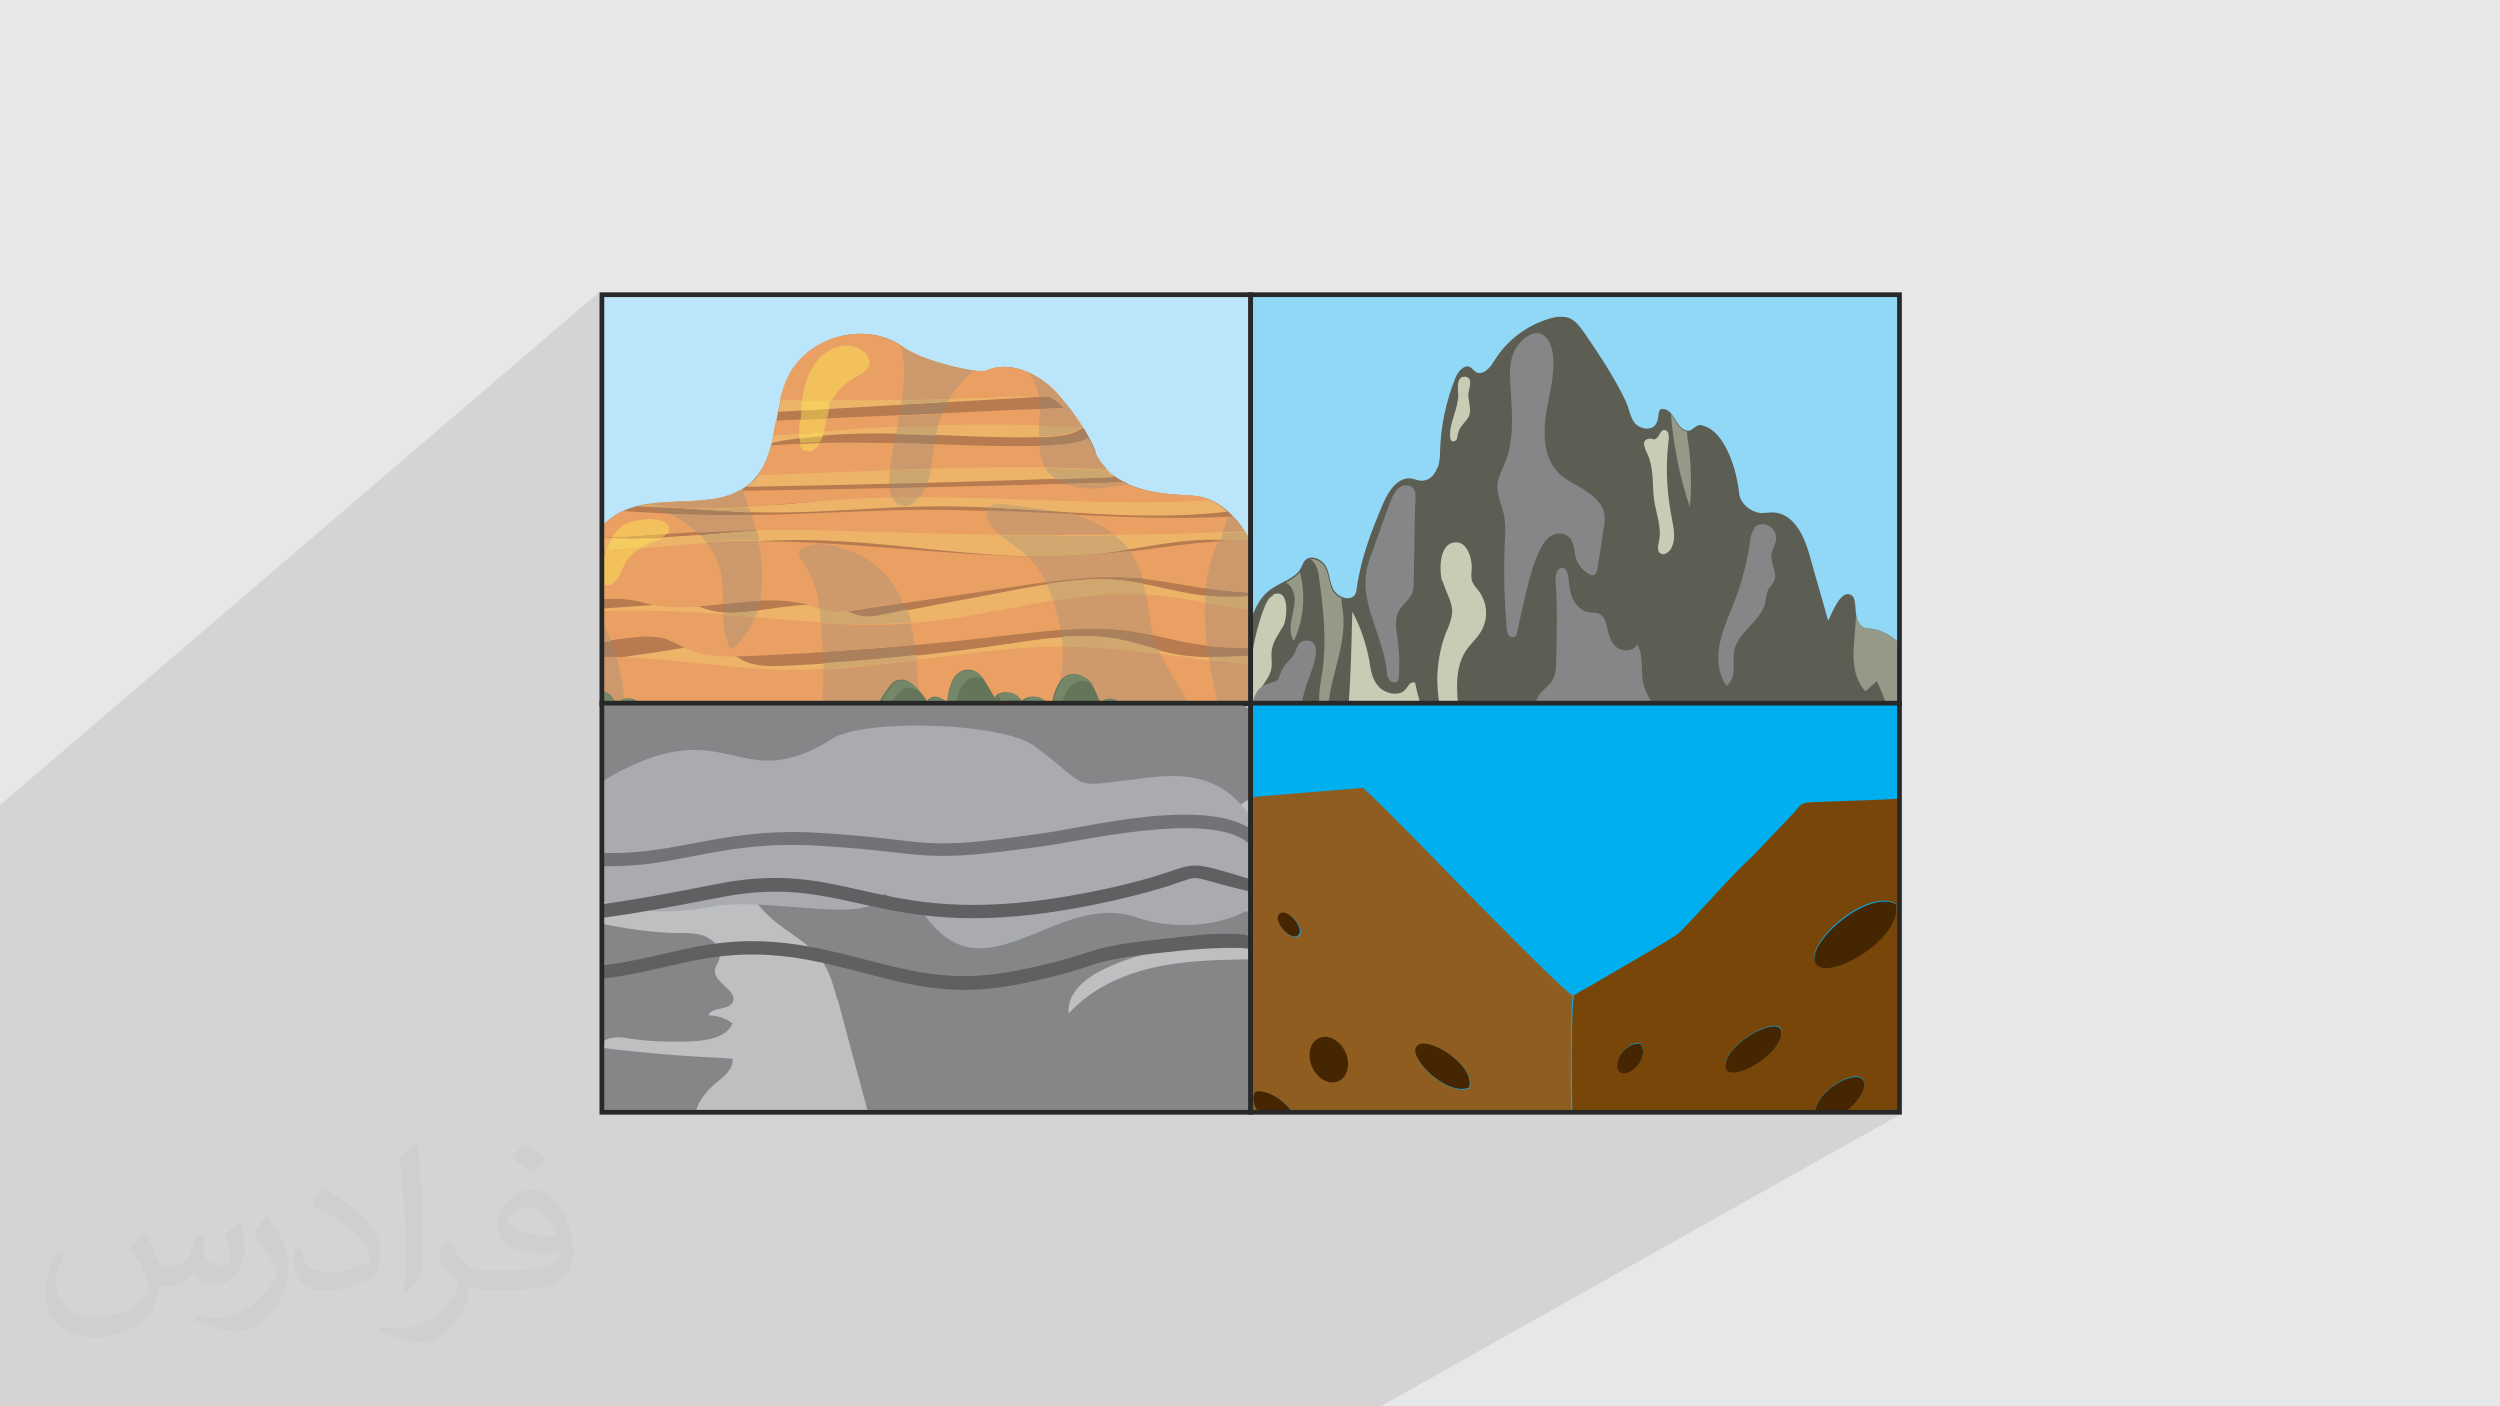 <?xml version="1.0" encoding="UTF-8"?>
<!DOCTYPE svg PUBLIC "-//W3C//DTD SVG 1.1//EN" "http://www.w3.org/Graphics/SVG/1.1/DTD/svg11.dtd">
<!-- Creator: CorelDRAW 2017 -->
<svg xmlns="http://www.w3.org/2000/svg" xml:space="preserve" width="3.703in" height="2.083in" version="1.1" style="shape-rendering:geometricPrecision; text-rendering:geometricPrecision; image-rendering:optimizeQuality; fill-rule:evenodd; clip-rule:evenodd"
viewBox="0 0 3703 2083"
 xmlns:xlink="http://www.w3.org/1999/xlink"
 enable-background="new 0 0 64 64">
 <defs>
  <style type="text/css">
   <![CDATA[
    .fil19 {fill:none}
    .fil32 {fill:none;fill-rule:nonzero}
    .fil22 {fill:#91D8F7}
    .fil21 {fill:#00AFEF}
    .fil33 {fill:#452600}
    .fil30 {fill:#606062}
    .fil31 {fill:#727376}
    .fil34 {fill:#784608}
    .fil35 {fill:#8F5D1F}
    .fil29 {fill:#A9ABAE}
    .fil3 {fill:#BAE5FA}
    .fil0 {fill:#E6E7E8}
    .fil20 {fill:#282829;fill-rule:nonzero}
    .fil23 {fill:#5C5E54;fill-rule:nonzero}
    .fil17 {fill:#647559;fill-rule:nonzero}
    .fil18 {fill:#748768;fill-rule:nonzero}
    .fil28 {fill:#7B8E6C;fill-rule:nonzero}
    .fil26 {fill:#848688;fill-rule:nonzero}
    .fil24 {fill:#959987;fill-rule:nonzero}
    .fil8 {fill:#A9805E;fill-rule:nonzero}
    .fil11 {fill:#AA805D;fill-rule:nonzero}
    .fil4 {fill:#B77B4F;fill-rule:nonzero}
    .fil27 {fill:#BDBFC1;fill-rule:nonzero}
    .fil25 {fill:#C7CCB4;fill-rule:nonzero}
    .fil9 {fill:#CB996B;fill-rule:nonzero}
    .fil7 {fill:#CDA66F;fill-rule:nonzero}
    .fil13 {fill:#CE996B;fill-rule:nonzero}
    .fil12 {fill:#D0A76F;fill-rule:nonzero}
    .fil14 {fill:#D7AC50;fill-rule:nonzero}
    .fil10 {fill:#D9D8D4;fill-rule:nonzero}
    .fil6 {fill:#EAA063;fill-rule:nonzero}
    .fil5 {fill:#EDB469;fill-rule:nonzero}
    .fil16 {fill:#F3C15C;fill-rule:nonzero}
    .fil15 {fill:#F5CC5F;fill-rule:nonzero}
    .fil2 {fill:#373435;fill-opacity:0.031}
    .fil1 {fill:#373435;fill-opacity:0.102}
   ]]>
  </style>
   <clipPath id="id0">
    <path d="M891 436l961 0 0 606 -961 0 0 -606z"/>
   </clipPath>
   <clipPath id="id1">
    <path d="M1852 436l961 0 0 606 -961 0 0 -606z"/>
   </clipPath>
   <clipPath id="id2" style="clip-rule:nonzero">
    <path d="M891 1041l961 0 0 606 -961 0 0 -606z"/>
   </clipPath>
   <clipPath id="id3">
    <path d="M1852 1041l961 0 0 606 -961 0 0 -606z"/>
   </clipPath>
 </defs>
 <g id="Layer_x0020_1">
  <polygon class="fil0" points="-3,0 3706,0 3706,2083 -3,2083 "/>
  <polygon class="fil1" points="2037,2083 2028,2083 1160,2083 1154,2083 1152,2083 1152,2083 1150,2083 1145,2083 1144,2083 1143,2083 1137,2083 863,2083 355,2083 354,2083 349,2083 348,2083 347,2083 347,2083 341,2083 340,2083 269,2083 267,2083 266,2083 97,2083 94,2083 91,2083 -3,2083 -3,1774 -3,1741 -3,1737 -3,1736 -3,1736 -3,1731 -3,1206 -3,1200 -3,1195 887,433 887,439 891,436 1844,436 1848,433 1848,436 1852,436 2813,436 2813,1041 2813,1042 2813,1045 2816,1045 2813,1048 2813,1647 2807,1650 2816,1650 2045,2083 "/>
  <path class="fil2" d="M214 1826c7,11 12,21 16,32 3,7 5,19 21,19 5,0 11,-2 17,-5 7,-4 11,-9 14,-16l6 -21 15 -7 1 1c-2,8 -3,15 -3,21 0,18 15,24 27,24 7,0 13,-4 13,-10 0,-8 -4,-23 -8,-35 7,-7 14,-14 23,-20l1 1c4,15 6,30 6,40 0,10 -4,21 -8,28 -8,14 -20,25 -36,25 -12,0 -25,-6 -34,-17l0 0c-9,11 -22,20 -43,20l-7 0c-1,14 -4,24 -9,33 -13,25 -50,42 -85,42 -49,0 -74,-28 -74,-66 0,-23 8,-45 19,-60l9 4c-8,14 -12,27 -12,40 0,35 29,52 62,52 31,0 69,-19 75,-42 -3,-25 -12,-36 -26,-59 4,-8 10,-15 17,-23l1 0 0 0 0 0 0 0 1 -1 0 0 0 0 0 0 1 0 0 0zm564 -133c10,6 21,14 30,23 -6,8 -12,15 -21,21 -10,-8 -20,-15 -30,-22 7,-8 14,-15 20,-22l0 0 0 0 0 0 1 0 0 0zm5 96c-17,0 -30,11 -30,19 0,17 34,23 73,23 -5,-21 -23,-42 -43,-42l0 0zm-38 93c22,0 41,-1 55,-4 16,-4 30,-12 30,-18 0,-2 0,-3 0,-5 -9,1 -19,1 -28,1 -30,0 -52,-7 -61,-23 -2,-5 -4,-10 -4,-15 0,-16 7,-32 19,-42 10,-9 21,-14 33,-14 21,0 37,17 49,43 6,14 11,30 11,51 0,14 -4,25 -12,34 -16,15 -45,21 -90,21l-21 0 0 0 -5 0c-11,0 -19,-2 -26,-7l-1 0c0,3 0,5 0,7 0,10 -3,23 -10,34 -20,30 -42,43 -60,43 -19,0 -42,-8 -63,-17l4 -8c7,3 16,5 29,5 34,0 79,-33 84,-65 -1,-3 -4,-6 -7,-10 -10,-12 -16,-22 -22,-32 5,-10 9,-18 14,-25l2 0c15,30 28,46 57,46l5 0 0 0 21 0 0 0 0 0 0 0 -1 0 0 0 0 0 0 0 -2 0 0 0zm-147 31c2,-13 3,-29 3,-43l0 -21c0,-39 -5,-96 -9,-133 7,-8 17,-17 25,-23l2 1c5,47 7,101 7,151 0,13 0,26 -2,35 -1,12 -8,21 -23,35l-3 -2 0 0 0 0 0 0 0 0 0 0 0 0 0 0zm-151 -62c1,18 10,33 41,33 20,0 36,-5 55,-14 3,-2 5,-4 5,-5 0,-11 -9,-27 -24,-41 -15,-13 -33,-25 -52,-32 -6,-3 -8,-6 -8,-8 0,-5 7,-16 13,-24l2 0c21,11 43,27 60,44 15,16 25,33 25,51 0,13 -4,26 -11,37 -23,11 -47,20 -70,20 -29,0 -48,-13 -48,-45 0,-4 0,-9 1,-16l10 0 0 0 0 0 0 0 0 0 0 0 0 0 0 0 1 0 0 0zm-52 -52l18 29c7,11 13,22 13,41l0 24c0,19 -12,39 -32,59 -15,14 -29,20 -42,20 -19,0 -40,-6 -65,-16l3 -8c8,2 17,4 28,4 36,0 72,-26 89,-58 2,-4 3,-7 3,-9 0,-4 -2,-8 -4,-11 -9,-17 -19,-33 -30,-47 6,-9 12,-18 18,-27l2 0 0 0 0 0 0 0 0 0 -1 -1 0 0z"/>
  <polygon class="fil3" points="891,436 1852,436 1852,1042 891,1042 "/>
  <g>
  </g>
  <g style="clip-path:url(#id0)">
   <g>
    <path id="_1" class="fil4" d="M1865 825c-19,-41 -47,-83 -91,-90 -22,-4 -123,4 -152,-66 -14,-34 -36,-66 -62,-92 -26,-26 -66,-43 -99,-28 -10,5 -93,-13 -123,-35 -54,-39 -139,-17 -169,42 -25,50 -15,118 -55,157 -52,51 -147,10 -207,53 -22,16 -36,42 -58,58 -34,27 -79,26 -123,25 -38,-1 -76,-1 -109,14 -35,17 -60,51 -73,89 -13,37 -29,78 -27,118l1391 0c-3,-83 -8,-169 -43,-245z"/>
    <path class="fil5" d="M1162 574c-4,12 -7,24 -9,36 139,-8 278,-16 417,-24 -3,-3 -6,-6 -9,-9 -3,-3 -6,-5 -8,-8 -29,-2 -58,1 -87,2 -101,6 -202,4 -303,3l-1 0z"/>
    <path class="fil5" d="M1556 647c17,-1 36,-4 48,-14 -3,-5 -6,-10 -10,-15 -112,-7 -224,-5 -335,8 -36,4 -75,9 -111,5 -2,8 -3,17 -5,25 86,-18 175,-15 263,-11 50,2 100,4 150,2l0 0z"/>
    <path class="fil5" d="M1902 974c-13,-1 -26,-2 -39,-2 -11,0 -23,0 -34,1 -28,1 -55,1 -82,-3 -32,-5 -62,-17 -93,-23 -54,-10 -109,-1 -163,7 -108,16 -216,27 -325,32 -23,1 -48,2 -68,-9 -9,-5 -16,-11 -25,-16 -18,-8 -38,-5 -57,-2 -162,27 -325,42 -489,47 -3,12 -6,24 -8,35 8,-4 16,-7 23,-9 45,-11 91,-13 137,-15 50,-1 101,-1 151,-8 42,-6 83,-17 125,-21 87,-7 174,18 262,20 61,1 121,-9 181,-19 62,-10 124,-21 186,-19 51,2 101,11 151,19 57,8 114,14 171,16 -1,-11 -2,-21 -3,-32l-1 1z"/>
    <path class="fil5" d="M1633 687c-14,-2 -27,-3 -41,-3 -92,-5 -183,0 -275,5 -63,3 -127,7 -190,10 -4,6 -8,11 -13,15 -3,2 -5,5 -8,7 182,-3 363,-8 545,-15 -7,-5 -13,-11 -18,-18l0 -1z"/>
    <path class="fil5" d="M1287 734c-81,7 -167,25 -244,7 -32,3 -67,1 -98,9 64,1 129,9 193,9 84,1 168,-9 251,-9 55,0 110,3 165,7 89,6 177,11 264,1 -13,-12 -28,-20 -45,-23 -2,0 -5,-1 -9,-1 -81,8 -163,4 -244,1 -78,-4 -156,-7 -234,0l1 -1z"/>
    <path class="fil5" d="M1400 788c-80,-3 -159,-8 -239,-5 -94,4 -190,20 -283,12 -7,8 -14,16 -22,24 35,0 71,1 106,-1 58,-3 116,-14 174,-17 76,-4 151,3 227,11 89,9 177,18 265,8 62,-7 123,-24 185,-20 13,1 27,3 41,4 -4,-7 -9,-15 -13,-22 -147,9 -294,11 -441,6l0 0z"/>
    <path class="fil5" d="M932 918c52,-5 105,-6 157,-3 101,6 203,29 304,17 93,-11 183,-52 277,-45 41,3 81,16 121,22 34,5 68,5 102,3 -2,-10 -4,-20 -7,-29 -13,0 -26,0 -39,0 -18,0 -35,1 -53,0 -47,-3 -92,-20 -139,-24 -50,-4 -99,5 -148,14 -67,13 -133,25 -200,38 -10,2 -21,4 -31,2 -9,-2 -17,-6 -26,-9 -48,-18 -101,-1 -151,3 -14,1 -28,1 -42,-2 -11,-2 -21,-7 -31,-9 -14,-3 -29,-2 -43,-1 -144,10 -287,20 -430,38 -3,6 -5,12 -8,19 10,1 19,2 29,2 120,10 239,-24 359,-36l-1 0z"/>
    <path class="fil6" d="M1096 786c94,-3 187,2 281,4 155,4 311,4 466,-3 -5,-8 -11,-16 -18,-22 -88,5 -177,0 -266,-4 -65,-3 -130,-6 -194,-6 -99,1 -197,9 -296,8 -49,0 -97,-3 -146,-6 -6,3 -11,6 -16,9 -12,8 -21,20 -31,31 73,-2 147,-10 220,-12l0 1z"/>
    <path class="fil6" d="M1097 726c-38,22 -90,14 -137,21 90,15 189,-1 284,-7 91,-6 183,-3 275,0 91,3 182,7 273,1 -6,-3 -12,-5 -19,-6 -15,-3 -69,0 -110,-21 -189,6 -377,10 -566,13l0 -1z"/>
    <path class="fil6" d="M992 949c11,4 19,10 30,14 24,10 53,10 80,9 128,-5 256,-15 382,-30 64,-7 129,-16 192,-7 37,5 72,17 110,21 38,5 76,3 114,2 -2,-18 -5,-37 -9,-55 -18,0 -36,-2 -53,-3 -48,-5 -94,-17 -143,-20 -110,-7 -216,31 -326,41 -119,11 -238,-9 -358,-15 -62,-3 -124,-2 -185,3 -93,7 -185,23 -278,31 -2,4 -3,8 -5,12 -3,10 -7,20 -11,30 131,-7 262,-19 391,-36 23,-3 47,-6 68,2l1 1z"/>
    <path class="fil6" d="M1561 660c-58,2 -117,0 -176,-2 -82,-2 -163,-5 -243,2 -4,16 -10,31 -20,44 52,-2 105,-4 157,-6 108,-4 216,-9 324,-4 12,0 24,1 36,2 -7,-7 -13,-16 -17,-26 -3,-7 -6,-13 -9,-20 -14,7 -34,10 -51,10l-1 0z"/>
    <path class="fil6" d="M885 888c17,-1 34,-2 51,1 12,2 24,6 37,8 16,3 33,3 49,2 60,-3 122,-19 178,-2 10,3 20,7 31,9 12,2 25,0 37,-2 78,-12 157,-23 235,-35 58,-9 116,-17 174,-13 55,4 109,19 164,22 14,1 28,1 43,1 -5,-18 -11,-35 -19,-52 -4,-9 -8,-17 -13,-26 -69,-2 -137,12 -205,19 -104,10 -208,1 -312,-7 -89,-7 -178,-14 -267,-10 -68,3 -136,13 -205,16 -1,0 -3,0 -4,0 -3,3 -6,5 -9,8 -34,27 -79,26 -123,25 -38,-1 -76,-1 -109,14 -20,10 -37,25 -50,44 106,-8 212,-14 319,-19l-2 -3z"/>
    <path class="fil6" d="M1453 590c34,-2 69,-4 103,-2 3,2 7,5 10,7 4,3 7,6 10,9 -142,6 -285,13 -427,19 -1,8 -3,15 -4,22 22,-1 45,-3 66,-5 130,-12 261,-14 391,-8 -12,-20 -27,-39 -43,-55 -26,-26 -66,-43 -99,-28 -10,5 -93,-13 -123,-35 -54,-39 -139,-17 -169,42 -6,11 -9,23 -13,36 99,1 199,2 298,-3l0 1z"/>
    <path class="fil6" d="M1771 975c-59,-7 -118,-16 -177,-17 -73,-2 -146,8 -219,17 -71,9 -141,18 -213,17 -103,-2 -206,-25 -309,-18 -49,3 -98,14 -147,19 -59,6 -118,6 -178,8 0,0 -1,0 -1,0 -7,23 -12,46 -11,69l1391 0c-1,-28 -2,-56 -5,-83 -44,-3 -88,-6 -132,-11l1 -1z"/>
    <path class="fil7" d="M1339 749c-8,0 -13,-5 -17,-12 12,0 23,0 35,0 1,0 3,0 4,0 -2,2 -4,5 -7,7 -4,3 -8,6 -13,6 0,0 -1,0 -1,0l-1 -1z"/>
    <path class="fil8" d="M1318 722c0,-2 -1,-4 -1,-6 19,0 37,-1 56,-1 -1,2 -2,5 -3,7 -18,0 -35,1 -53,1l1 -1z"/>
    <path class="fil7" d="M1317 716c0,-2 0,-4 0,-5 0,-5 1,-10 1,-14 20,-1 40,-2 61,-2 -1,7 -3,14 -5,20 -19,1 -37,1 -56,1l-1 0z"/>
    <path class="fil9" d="M1322 737c-2,-4 -4,-9 -4,-14 18,0 35,-1 53,-1 -3,5 -6,10 -10,15 -1,0 -3,0 -4,0 -12,0 -23,0 -35,0z"/>
    <path class="fil8" d="M1384 658c-20,-1 -40,-1 -60,-2 1,-5 2,-9 3,-14 20,0 40,1 60,2 0,1 0,2 -1,2 -1,4 -1,7 -2,11l0 1z"/>
    <path class="fil7" d="M1387 645c-20,-1 -40,-1 -60,-2 1,-3 1,-7 2,-10 20,-1 41,-2 61,-2 -1,5 -3,9 -4,14l1 0z"/>
    <path class="fil9" d="M1318 696c1,-13 4,-27 6,-40 20,0 40,1 60,2 -2,12 -3,24 -5,36 -20,1 -40,1 -61,2z"/>
    <path class="fil8" d="M1333 615c1,-5 2,-10 3,-15 23,-1 46,-3 70,-4 -3,5 -6,11 -8,16 -21,1 -43,2 -64,3l-1 0z"/>
    <path class="fil7" d="M1335 600c0,-2 1,-4 1,-7 24,0 47,-1 71,-2 -1,1 -2,3 -2,4 -23,1 -46,3 -70,4l0 1z"/>
    <path class="fil8" d="M1443 550c-15,-2 -36,-7 -57,-13 21,6 42,11 57,13l0 0zm-57 -13c0,0 0,0 0,0 0,0 0,0 0,0zm0 0c0,0 0,0 0,0 0,0 0,0 0,0zm0 0c0,0 0,0 0,0 0,0 0,0 0,0zm0 0c0,0 0,0 0,0 0,0 0,0 0,0z"/>
    <path class="fil9" d="M1329 633c1,-6 2,-12 3,-17 21,-1 43,-2 64,-3 -3,6 -5,12 -7,18 -20,1 -41,1 -61,2l1 0zm7 -39c3,-23 5,-46 1,-69 -1,-4 -2,-8 -3,-12 1,1 2,1 3,2 11,8 29,15 48,21 0,0 0,0 0,0 0,0 0,0 0,0 0,0 0,0 0,0 0,0 0,0 0,0 0,0 0,0 0,0 0,0 0,0 0,0 0,0 0,0 0,0 0,0 0,0 0,0 21,6 42,11 57,13 -14,12 -26,26 -36,42 -24,1 -47,1 -71,2l1 1z"/>
    <path class="fil8" d="M1670 717c-2,-1 -4,-2 -6,-3 -29,1 -58,2 -87,2 -5,-2 -10,-5 -14,-8 29,-1 58,-2 87,-3 6,5 13,8 20,11l0 0 0 1z"/>
    <path class="fil7" d="M1563 709c-5,-4 -10,-9 -14,-14 -1,-1 -1,-2 -1,-2 18,0 37,1 55,2 12,0 24,1 36,2 3,4 7,7 11,10 -29,1 -58,2 -87,3l0 -1z"/>
    <path class="fil9" d="M1614 723c-2,0 -5,0 -7,0 -10,-1 -20,-3 -30,-6 29,-1 58,-2 87,-2 2,1 4,2 6,3 -19,2 -37,6 -56,6l0 -1z"/>
    <path class="fil8" d="M1622 671l0 0zm0 0c0,0 0,0 0,0 0,0 0,0 0,0zm0 0c0,0 0,0 0,0 0,0 0,0 0,0zm0 0c0,0 0,0 0,0 0,0 0,0 0,0zm0 0c0,0 0,0 0,0 0,0 0,0 0,0zm0 0c0,0 0,0 0,0 0,0 0,0 0,0zm0 -1c0,0 0,0 0,0 0,0 0,0 0,0zm0 0c-3,-7 -6,-13 -9,-19 -14,7 -34,10 -51,10 -7,0 -15,0 -22,1 0,-4 0,-8 0,-13 6,0 12,0 18,-1 16,-1 35,-4 47,-14 7,11 13,23 18,35l-1 1zm-28 -51l0 0c-8,-11 -16,-21 -25,-31 0,0 0,0 0,0 9,10 17,20 25,31z"/>
    <path class="fil7" d="M1568 587c-2,-2 -3,-4 -5,-5 2,2 3,3 5,5 0,0 0,0 0,0z"/>
    <path class="fil7" d="M1539 647c0,-6 0,-11 1,-17 21,1 42,1 64,2l0 0c-3,-5 -6,-10 -10,-15l0 0c3,5 7,10 10,15 -12,10 -31,13 -47,14 -6,0 -12,0 -18,1z"/>
    <path class="fil9" d="M1639 696c-12,-1 -24,-2 -36,-2 -18,-1 -37,-1 -55,-2 -6,-10 -8,-21 -9,-32 7,0 15,0 22,-1 17,-1 37,-3 51,-10 3,6 6,13 9,19 0,0 0,0 0,0 0,0 0,0 0,0 0,0 0,0 0,0l0 0c0,0 0,0 0,0 0,0 0,0 0,0 0,0 0,0 0,0 0,0 0,0 0,0 0,0 0,0 0,0 0,0 0,0 0,0 0,0 0,0 0,0 0,0 0,0 0,0 0,0 0,0 0,0 0,0 0,0 0,0l0 0c4,10 10,18 17,25l1 3z"/>
    <path class="fil8" d="M1540 606c0,-6 -1,-12 -2,-17 3,0 7,0 10,-1 2,0 5,0 7,0 3,2 7,5 10,7 4,3 7,6 10,9 -12,1 -24,1 -36,2l1 0z"/>
    <path class="fil7" d="M1538 588c0,0 0,-1 0,-1 3,0 7,0 10,0 -3,0 -7,0 -10,1zm25 -7c0,0 0,0 0,0 0,0 0,0 0,0zm0 0c0,0 0,0 0,0 0,0 0,0 0,0zm0 0c0,0 0,0 0,0 0,0 0,0 0,0zm0 0c0,0 0,0 0,0 0,0 0,0 0,0zm0 0c0,0 0,0 0,0 0,0 0,0 0,0zm0 0c0,0 0,0 0,0 0,0 0,0 0,0zm0 0c0,0 0,0 0,0 0,0 0,0 0,0zm0 0c0,0 0,0 0,0 0,0 0,0 0,0zm0 0c0,0 0,0 0,0 0,0 0,0 0,0zm0 0c0,0 0,0 0,0 0,0 0,0 0,0zm-1 -1c0,0 0,0 0,0 0,0 0,0 0,0zm0 0c0,0 0,0 0,0 0,0 0,0 0,0zm0 0c0,0 0,0 0,0 0,0 0,0 0,0zm0 0c0,0 0,0 0,0 0,0 0,0 0,0zm0 0c0,0 0,0 0,0 0,0 0,0 0,0z"/>
    <path class="fil9" d="M1603 633c-21,-1 -42,-2 -64,-2 0,-6 1,-13 1,-19 0,-2 0,-4 0,-6 12,-1 24,-1 36,-2 -3,-3 -7,-6 -10,-9 -3,-3 -6,-5 -10,-7 -2,0 -5,0 -7,0 -3,0 -7,0 -10,0 -2,-12 -6,-23 -13,-33 -1,-1 -1,-2 -2,-3 13,6 25,14 35,24 0,0 0,0 0,0 0,0 0,0 0,0 0,0 0,0 0,0 0,0 0,0 0,0 0,0 0,0 0,0 0,0 0,0 0,0 0,0 0,0 0,0 0,0 0,0 0,0 0,0 0,0 0,0 0,0 0,0 0,0l0 0c0,0 0,0 0,0 0,0 0,0 0,0 0,0 0,0 0,0 0,0 0,0 0,0 0,0 0,0 0,0 0,0 0,0 0,0 0,0 0,0 0,0 0,0 0,0 0,0 0,0 0,0 0,0 0,0 0,0 0,0 0,0 0,0 0,0 0,0 0,0 0,0 0,0 0,0 0,0 0,0 0,0 0,0 0,0 0,0 0,0 0,0 0,0 0,0 0,0 0,0 0,0 0,0 0,0 0,0 0,0 0,0 0,0 0,0 0,0 0,0 2,2 3,3 5,5 9,10 17,20 25,31 3,5 7,10 10,15l4 6z"/>
    <path class="fil8" d="M789 982c0,-6 -1,-12 -2,-19 39,-4 79,-9 118,-13 3,8 6,16 8,24 -7,0 -14,0 -21,0 -13,0 -26,0 -39,1 -21,1 -43,4 -64,7l0 0zm-16 -71c-3,-5 -5,-11 -9,-16l0 0c37,-2 74,-4 110,-6 3,4 6,9 8,14 -37,3 -73,6 -110,9l1 -1z"/>
    <path class="fil7" d="M774 914c0,-1 -1,-2 -1,-3 37,-3 73,-6 110,-9 1,1 1,2 2,4 -20,1 -39,2 -59,3 -17,1 -34,3 -52,5z"/>
    <path class="fil9" d="M787 963c-2,-17 -6,-33 -13,-49 17,-2 34,-3 52,-5 20,-2 39,-3 59,-3 8,14 15,29 20,44 -39,5 -79,9 -118,13l0 0z"/>
    <path class="fil10" d="M754 850c0,0 0,0 0,0 0,0 0,0 0,0zm0 0c28,0 55,-3 79,-15 0,0 0,0 0,0 -24,12 -51,15 -79,15z"/>
    <path class="fil9" d="M764 895c-13,-20 -31,-35 -52,-45 12,0 25,1 37,1 1,0 3,0 4,0 0,0 0,0 0,0 0,0 0,0 0,0 28,0 55,-3 79,-15 3,3 5,6 8,9 13,14 24,29 34,45 -37,2 -74,4 -110,6l0 -1z"/>
    <path class="fil9" d="M923 1070l-132 0c-1,-30 0,-60 -2,-89 21,-3 42,-6 64,-7 13,-1 26,-1 39,-1 7,0 14,0 21,0 2,5 3,11 4,16 7,26 10,54 5,81l1 0z"/>
    <path class="fil8" d="M1907 1070c-1,-21 -2,-43 -3,-65l0 0c2,22 2,43 3,65zm-6 -97c-13,-1 -25,-2 -38,-2 -1,0 -2,0 -3,0 -10,0 -21,0 -31,1 -10,0 -21,1 -31,1 -3,0 -5,0 -8,0 -1,-5 -2,-11 -2,-16 19,2 38,3 58,3 18,0 36,-1 54,-1 -2,-16 -4,-31 -8,-47 0,0 0,0 0,0 4,20 7,41 9,61l0 0z"/>
    <path class="fil7" d="M1904 1006l0 0c0,-6 -1,-13 -2,-19 -37,-2 -74,-5 -111,-9 0,-2 -1,-3 -1,-5 3,0 5,0 8,0 10,0 21,0 31,-1 10,0 21,-1 31,-1 1,0 2,0 3,0 13,0 25,1 38,2 1,11 2,21 3,32l0 1z"/>
    <path class="fil8" d="M1819 884c-8,0 -17,0 -25,-1 -3,0 -6,0 -8,-1 0,-4 1,-8 1,-11 18,3 36,5 54,6 10,1 20,1 30,1 4,0 9,0 13,0 -5,-16 -10,-32 -17,-47 8,17 14,35 19,53 -4,0 -7,0 -11,0 -9,0 -18,0 -28,1 -9,0 -18,1 -28,1l0 -2z"/>
    <path class="fil7" d="M1892 912c-1,-3 -1,-5 -2,-8 -18,0 -36,-2 -53,-3 -18,-2 -35,-5 -52,-8 0,-4 0,-7 1,-11 3,0 6,1 8,1 8,1 17,1 25,1 9,0 18,0 28,-1 9,0 18,-1 28,-1 4,0 7,0 11,0 3,10 5,20 7,29 0,0 0,0 0,0l-1 1z"/>
    <path class="fil9" d="M1846 960c-19,0 -39,-1 -58,-3 -3,-21 -4,-43 -3,-64 17,3 35,6 52,8 18,2 35,3 53,3 1,3 1,5 2,8 3,15 6,31 8,47 -18,0 -36,1 -54,1z"/>
    <path class="fil8" d="M1866 830c0,0 0,0 0,0 0,0 0,0 0,0zm0 0c0,0 0,0 0,0 0,0 0,0 0,0zm0 -1c0,0 0,0 0,0 0,0 0,0 0,0zm0 0c0,0 0,0 0,0 0,0 0,0 0,0zm0 0c0,0 0,0 0,0 0,0 0,0 0,0zm0 0c0,0 0,0 0,0 0,0 0,0 0,0zm0 0c0,0 0,0 0,0 0,0 0,0 0,0zm0 0c0,0 0,0 0,0 0,0 0,0 0,0zm0 0c0,0 0,0 0,0 0,0 0,0 0,0zm0 0c0,0 0,0 0,0 0,0 0,0 0,0zm0 0c0,0 0,0 0,0 0,0 0,0 0,0zm0 0c-3,-7 -7,-14 -11,-21l0 0c4,7 7,14 11,21zm-59 -24c0,0 0,-1 1,-1 3,0 5,0 8,0 1,0 3,0 4,0 -4,0 -8,0 -13,1zm35 -18c-5,-6 -9,-12 -15,-18 -2,0 -5,0 -7,0 0,-3 0,-5 0,-8 0,0 0,0 0,0 8,7 15,16 22,25l0 0 0 1z"/>
    <path class="fil7" d="M1818 758c0,0 0,0 0,0 0,0 0,0 0,0 0,0 0,0 0,0z"/>
    <path class="fil7" d="M1854 804l0 0c-1,-1 -2,-3 -2,-4 -4,0 -8,0 -12,0 -7,0 -14,0 -21,0 -1,0 -3,0 -4,0 -3,0 -5,0 -8,0 2,-4 3,-7 5,-11 11,0 21,-1 32,-1 -1,-1 -2,-3 -3,-4l0 0c5,7 9,14 13,21l0 -1z"/>
    <path class="fil9" d="M1811 788c3,-8 6,-15 7,-23 2,0 5,0 7,0 5,6 10,12 15,18 1,1 2,3 3,4 -11,0 -21,1 -32,1l0 0z"/>
    <path class="fil9" d="M1870 878c-10,0 -20,0 -30,-1 -18,-1 -36,-3 -54,-6 3,-24 8,-47 19,-69 0,0 0,0 0,-1 4,0 8,0 13,-1 7,0 14,0 21,0 4,0 8,0 12,0 1,1 2,3 2,4 4,7 7,14 11,21 0,0 0,0 0,0 0,0 0,0 0,0l0 0c0,0 0,0 0,0 0,0 0,0 0,0 0,0 0,0 0,0 0,0 0,0 0,0 0,0 0,0 0,0 0,0 0,0 0,0 0,0 0,0 0,0 0,0 0,0 0,0 0,0 0,0 0,0 0,0 0,0 0,0 0,0 0,0 0,0 0,0 0,0 0,0 0,0 0,0 0,0 0,0 0,0 0,0 0,0 0,0 0,0 0,0 0,0 0,0 0,0 0,0 0,0 0,0 0,0 0,0 0,0 0,0 0,0 0,0 0,0 0,0 0,0 0,0 0,0 7,15 12,31 17,47 -4,0 -9,0 -13,0l2 6z"/>
    <path class="fil9" d="M1907 1070l-96 0c0,-1 -1,-2 -1,-3 -7,-29 -14,-59 -19,-89 37,4 74,7 111,9 1,6 1,13 2,19 2,22 2,43 3,65l0 0 0 -1z"/>
    <path class="fil8" d="M1084 907c-4,0 -9,0 -13,-1 0,-4 0,-8 0,-12 18,-2 37,-4 55,-5 -1,5 -2,10 -4,15 -8,1 -16,2 -24,2 -5,0 -9,1 -14,1z"/>
    <path class="fil7" d="M1118 915c-16,-1 -32,-3 -47,-4 0,-1 0,-3 0,-4 4,0 9,1 13,1 5,0 10,0 14,-1 8,-1 16,-1 24,-2 -1,4 -2,7 -4,10z"/>
    <path class="fil9" d="M1083 962c-9,-15 -11,-33 -12,-51 16,1 32,3 47,4 -7,18 -19,35 -35,47z"/>
    <path class="fil8" d="M1037 793c-1,-1 -3,-3 -4,-4 21,-1 42,-2 63,-3 8,0 16,0 24,-1 0,0 0,1 0,1 -27,2 -55,4 -83,7z"/>
    <path class="fil10" d="M1044 742c0,0 0,0 0,0 21,-2 41,-7 58,-18 0,0 0,0 0,0 -1,1 -2,2 -4,2 0,0 0,0 -1,0 -16,9 -34,13 -53,15l0 1z"/>
    <path class="fil8" d="M1085 763c-5,0 -11,0 -16,0 -26,0 -52,-1 -79,-2 -10,-4 -19,-8 -30,-10 50,2 101,6 151,8 0,1 1,3 1,4 -9,0 -19,0 -28,0l1 0zm13 -37c1,-1 3,-2 4,-2 0,1 0,1 1,2 -1,0 -3,0 -4,0l-1 0z"/>
    <path class="fil7" d="M1112 759c-50,-2 -101,-7 -151,-8 -3,-1 -5,-1 -8,-2 29,-5 61,-4 90,-7 0,0 0,0 0,0 -27,3 -56,2 -83,6 27,4 55,6 84,6 22,0 44,-1 66,-2 1,3 2,5 2,8l0 -1z"/>
    <path class="fil7" d="M1046 803c-3,-3 -6,-7 -8,-10 28,-2 55,-5 83,-7 1,2 1,5 2,7 1,2 1,5 2,7 -1,0 -1,0 -2,0 -18,0 -36,0 -54,1 -7,0 -14,1 -21,1l-2 1z"/>
    <path class="fil9" d="M1033 789c-10,-9 -21,-17 -33,-24 -3,-2 -6,-3 -9,-4 26,1 52,2 79,2 5,0 11,0 16,0 9,0 19,0 28,0 2,7 4,15 6,22 -8,0 -16,0 -24,1 -21,1 -42,2 -63,3l0 0z"/>
    <path class="fil9" d="M1044 753c-28,0 -56,-2 -84,-6 27,-4 56,-3 83,-6 19,-2 38,-6 53,-15 0,0 0,0 1,0 1,0 3,0 4,0 2,8 5,16 7,25 -22,1 -44,2 -66,2l2 0z"/>
    <path class="fil9" d="M1071 895c0,-17 0,-34 -4,-51 -4,-15 -11,-29 -21,-41 7,0 14,-1 21,-1 18,-1 36,-1 54,-1 1,0 1,0 2,0 6,29 8,61 3,89 -18,1 -37,3 -55,5z"/>
    <path class="fil11" d="M1220 983c0,-6 0,-11 -1,-17 45,-3 91,-6 136,-10 1,5 2,10 2,15 -46,5 -92,9 -138,12l1 0zm65 -68c-3,0 -6,0 -9,-1 -8,-1 -16,-5 -24,-8 5,-1 10,-1 16,-2 23,-4 47,-7 70,-11 2,4 3,8 5,12 -12,2 -24,5 -36,7 -7,1 -15,3 -23,3l1 0z"/>
    <path class="fil12" d="M1220 991c0,-3 0,-6 0,-9 46,-3 92,-7 138,-12 0,2 1,5 1,7 -46,6 -92,12 -138,14l-1 0z"/>
    <path class="fil12" d="M1294 925c-26,0 -52,-1 -78,-3 -1,-7 -1,-14 -2,-22 6,2 11,3 17,4 3,0 7,1 10,1 4,0 7,0 11,-1 8,3 15,7 24,8 3,1 6,1 9,1 8,0 15,-1 23,-3 12,-2 24,-5 36,-7 2,6 4,13 6,19 -18,1 -36,2 -55,2l-1 1z"/>
    <path class="fil13" d="M1219 966c-1,-14 -2,-28 -3,-42 0,0 0,0 0,-1 26,2 52,3 78,3 18,0 36,-1 55,-2 1,5 2,10 3,14 1,6 2,11 3,17 -45,4 -91,8 -136,10l0 1z"/>
    <path class="fil13" d="M1241 906c-3,0 -7,0 -10,-1 -6,-1 -11,-2 -17,-4 -4,-25 -10,-49 -25,-69 -4,-5 -8,-11 -5,-16 1,-2 4,-4 6,-5 8,-3 16,-5 24,-5 12,0 25,3 36,7 14,4 27,10 39,18 22,15 38,37 48,61 -23,4 -47,7 -70,11 -5,1 -10,2 -16,2 -4,0 -7,1 -11,1l1 0z"/>
    <path class="fil13" d="M1368 1069l-158 0c5,-16 9,-33 9,-51 0,-9 0,-17 0,-26 46,-2 92,-8 138,-14 3,29 5,58 9,87 0,2 1,3 1,5l1 -1z"/>
    <path class="fil11" d="M1715 962c-20,-6 -41,-12 -62,-16 -17,-3 -33,-4 -50,-4 -10,0 -21,0 -31,1 0,-3 -1,-7 -2,-10 15,-1 31,-2 46,-2 20,0 40,1 59,4 11,2 21,4 32,6 0,0 0,1 0,1 2,7 5,14 8,20zm-165 -97c-1,-1 -1,-3 -2,-4 33,-4 65,-8 98,-8 10,0 20,0 30,1 5,0 11,1 16,1 1,3 1,6 2,9 -13,-3 -27,-5 -40,-6 -9,-1 -17,-1 -26,-1 -26,0 -52,3 -78,7l0 1zm66 -45c4,0 8,-1 12,-1 14,-2 29,-4 43,-6 1,1 1,2 2,2 -9,1 -18,2 -27,3 -10,1 -20,2 -29,2l-1 0zm-29 -58c-9,0 -19,-1 -28,-1 -32,-2 -65,-3 -97,-4 1,-2 1,-3 3,-5 30,1 60,3 90,5 5,0 9,1 14,1 6,1 13,3 19,4l-1 0z"/>
    <path class="fil12" d="M1719 969c-42,-5 -83,-10 -125,-11 -6,0 -12,0 -19,0 0,0 -1,0 -1,0 0,-5 -1,-10 -1,-15 10,-1 21,-1 31,-1 17,0 34,1 50,4 21,4 41,10 62,16 1,2 2,5 3,7z"/>
    <path class="fil12" d="M1569 758c-5,0 -9,-1 -14,-1 -30,-2 -60,-4 -90,-5 0,0 1,-1 1,-1 4,-4 9,-5 15,-5 3,0 6,0 9,1 7,1 14,2 22,3 19,2 38,5 57,9l0 -1z"/>
    <path class="fil12" d="M1547 823c-9,0 -17,0 -26,0 -12,-11 -26,-20 -39,-30 29,0 58,1 87,1 27,0 55,0 82,-1 8,6 15,13 21,21 -14,2 -29,5 -43,6 -4,0 -8,1 -12,1 -23,1 -47,2 -70,2l0 0z"/>
    <path class="fil12" d="M1560 890c-3,-8 -6,-17 -10,-25 26,-4 52,-7 78,-7 9,0 17,0 26,1 13,1 27,3 40,6 1,5 2,11 3,16 -1,0 -2,0 -3,0 -9,-1 -19,-1 -28,-1 -36,0 -71,4 -107,10l1 0z"/>
    <path class="fil13" d="M1568 793c-29,0 -58,0 -87,-1 -3,-3 -6,-5 -9,-8 -7,-7 -13,-19 -10,-28 32,1 65,3 97,4 9,0 19,1 28,1 7,2 14,4 21,7 15,6 29,13 41,23 -27,0 -55,1 -82,1l1 1z"/>
    <path class="fil13" d="M1708 941c-10,-2 -21,-4 -32,-6 -20,-3 -39,-4 -59,-4 -15,0 -30,1 -46,2 -2,-12 -5,-23 -8,-34 -1,-3 -2,-6 -3,-9 35,-6 71,-10 107,-10 9,0 19,0 28,1 1,0 2,0 3,0 3,20 5,40 10,60z"/>
    <path class="fil13" d="M1549 862c-7,-15 -16,-28 -28,-39 0,0 0,0 0,0 9,0 17,0 26,0 23,0 47,-1 70,-2 10,-1 20,-1 29,-2 9,-1 18,-2 27,-3 4,5 7,10 10,16 4,8 7,16 9,25 -5,-1 -10,-1 -16,-1 -10,-1 -20,-1 -30,-1 -33,0 -65,3 -98,8l1 -1z"/>
    <path class="fil13" d="M1773 1069l-240 0c7,-6 14,-13 19,-21 18,-26 24,-58 22,-90 0,0 1,0 1,0 6,0 12,0 19,0 42,1 84,6 125,11 16,34 41,65 54,100l0 0z"/>
    <path class="fil14" d="M1185 657c0,-2 0,-3 0,-5 0,-1 0,-2 0,-3 11,-2 23,-3 34,-4 -1,3 -2,6 -4,9 0,0 -1,1 -1,1 -10,0 -20,1 -29,1l0 1zm1 -36c0,-4 1,-9 1,-13 14,-1 27,-2 41,-2 -1,4 -2,9 -3,14 -13,1 -26,1 -39,2l0 -1z"/>
    <path class="fil15" d="M1186 609c0,-3 1,-6 1,-9 0,-2 1,-4 1,-7 14,0 29,0 43,0 -2,4 -3,8 -4,13 -14,1 -27,2 -41,2l0 1z"/>
    <path class="fil15" d="M1184 650c0,-2 0,-4 0,-7 9,-1 18,-2 27,-2 3,0 6,-1 9,-1 -1,2 -1,4 -2,6 -12,1 -23,2 -34,4z"/>
    <path class="fil16" d="M1197 668c-5,0 -9,-2 -11,-6 -1,-1 -1,-3 -1,-4 10,0 20,-1 29,-1 -3,5 -7,9 -12,11 -1,1 -3,1 -5,1l0 -1z"/>
    <path class="fil16" d="M1184 643c0,-7 0,-14 1,-21 13,-1 26,-1 39,-2 -1,7 -2,13 -4,20 -3,0 -6,1 -9,1 -9,1 -18,2 -27,2zm47 -49c-14,0 -29,0 -43,0 3,-19 7,-38 18,-54 11,-16 29,-28 47,-28 9,0 17,2 25,8 6,4 10,11 10,18 -1,10 -12,16 -21,21 -15,8 -28,20 -35,35 0,0 0,1 0,1l-1 -1z"/>
    <path class="fil14" d="M934 798c-9,0 -19,0 -28,-1 0,0 0,-1 0,-1 27,-1 54,-3 81,-5 -2,2 -4,4 -7,5 -16,1 -31,1 -47,1l1 1z"/>
    <path class="fil15" d="M898 815c1,-2 2,-4 3,-6 2,-4 4,-8 6,-12 9,0 19,1 28,1 16,0 31,0 47,-1 -3,2 -7,3 -10,4 -8,2 -16,6 -23,10 -17,2 -33,3 -50,4l-1 0z"/>
    <path class="fil16" d="M907 796c4,-7 9,-14 16,-18 6,-4 24,-9 41,-9 14,0 27,4 27,15 0,3 -1,5 -3,7 -27,2 -54,4 -81,5z"/>
    <path class="fil16" d="M899 867c-6,0 -12,-3 -13,-9 -1,-3 0,-7 1,-10 3,-11 7,-22 11,-32 17,-1 33,-3 50,-4 -9,6 -17,13 -22,22 -3,6 -6,13 -9,19 -3,6 -8,12 -15,14 -1,0 -3,0 -4,0l1 0z"/>
    <path class="fil14" d="M557 1000c1,-6 2,-13 4,-19 22,-1 44,-3 66,-4 -2,7 -3,15 -5,22 -21,1 -43,1 -64,1l-1 0zm21 -70c3,-8 6,-16 11,-23 0,0 0,-1 1,-1 36,-2 71,-5 107,-7 -3,11 -15,15 -25,20 -1,0 -2,1 -2,1 -30,3 -61,6 -91,10l-1 0z"/>
    <path class="fil15" d="M575 938c0,-1 1,-3 1,-4 0,-1 1,-3 1,-4 30,-4 61,-7 91,-10 -4,2 -9,5 -13,8 -27,3 -54,7 -81,9l1 1z"/>
    <path class="fil16" d="M561 982c4,-15 9,-29 14,-44 27,-3 54,-6 81,-9 -12,10 -21,22 -26,37 -1,4 -2,8 -3,12 -22,2 -44,3 -66,4z"/>
    <path class="fil16" d="M590 906c14,-21 36,-31 60,-33 2,0 5,0 9,0 18,0 44,5 39,26 0,0 0,0 0,0 -36,2 -72,5 -107,7l-1 0z"/>
    <path class="fil16" d="M589 1031c-1,0 -1,0 -2,0 -5,0 -10,-3 -15,-5 -5,-3 -11,-6 -14,-12 -2,-4 -1,-8 -1,-12 0,0 0,0 0,-1 21,0 43,-1 64,-1 -1,3 -2,5 -3,8 -5,13 -17,24 -30,24l1 -1z"/>
    <path class="fil17" d="M944 1039c-10,-7 -28,-4 -31,8 -2,-8 -6,-17 -14,-21 -8,-4 -19,0 -21,9 -7,-14 -9,-30 -17,-43 -8,-13 -25,-24 -38,-17 -6,3 -10,9 -13,15 -9,17 -11,36 -13,55 -6,-10 -12,-20 -22,-24 -10,-5 -25,0 -27,11 -5,-8 -12,-17 -21,-21 -9,-3 -22,2 -23,12 -5,-11 -10,-22 -16,-32 -6,-12 -14,-26 -28,-27 -16,-1 -26,17 -30,33 -3,12 -5,24 -5,36 -5,-5 -11,-10 -18,-11 -7,-1 -16,4 -15,12 -6,-12 -13,-24 -22,-34 -7,-8 -16,-16 -26,-13 -7,2 -11,8 -15,13 -9,15 -17,30 -22,47 -5,-1 -8,-7 -12,-10 -8,-5 -18,1 -22,9 -4,8 -3,20 -2,29 0,0 480,-4 481,-3 2,-12 -1,-24 -11,-31l3 -2z"/>
    <path class="fil18" d="M813 1060c2,-19 4,-38 13,-55 3,-6 7,-12 13,-15 7,-4 15,-3 22,1 -8,-13 -24,-23 -38,-16 -6,3 -10,9 -13,15 -8,15 -10,33 -12,50 6,5 11,13 15,20l0 0z"/>
    <path class="fil18" d="M894 1050c1,-7 9,-11 16,-10 -2,-6 -6,-11 -11,-13 -4,-2 -9,-2 -14,0 3,8 5,16 9,23l0 0z"/>
    <path class="fil18" d="M928 1062c2,-10 14,-14 24,-12 -2,-5 -5,-9 -9,-12 -8,-6 -21,-5 -28,3 7,4 11,12 13,21z"/>
    <path class="fil18" d="M721 1037c0,-10 13,-15 23,-12 1,0 1,0 2,1 -5,-7 -10,-13 -17,-15 -6,-2 -14,-1 -18,3 4,8 8,16 11,23l-1 0z"/>
    <path class="fil18" d="M765 1046c2,-11 17,-15 27,-11l0 0c-4,-6 -9,-12 -16,-15 -9,-4 -22,-1 -26,8 6,4 11,11 15,17l0 1z"/>
    <path class="fil18" d="M491 1059c4,-8 14,-13 22,-9 4,3 7,8 12,10 5,-17 13,-32 22,-47 4,-6 8,-12 15,-13 5,-1 9,0 13,2 -1,-1 -2,-3 -3,-4 -7,-8 -16,-16 -26,-13 -7,2 -11,8 -15,13 -9,15 -17,30 -22,47 -5,-1 -8,-7 -12,-10 -8,-5 -18,1 -22,9 -4,8 -3,20 -2,29l15 0c0,-5 1,-10 3,-14l0 0z"/>
    <path class="fil18" d="M609 1047c-1,-7 8,-13 15,-12 7,1 13,6 18,11 1,-12 2,-24 5,-36 4,-16 14,-34 30,-33 2,0 4,1 6,1 -5,-8 -12,-16 -22,-16 -16,-1 -26,17 -30,33 -3,12 -5,24 -5,36 -5,-5 -11,-10 -18,-11 -4,-1 -9,1 -12,4 5,7 9,15 13,22l0 1z"/>
    <path class="fil17" d="M1690 1045c-9,-5 -25,-3 -28,6 -2,-6 -5,-12 -12,-15 -7,-3 -17,0 -19,6 -6,-10 -8,-21 -15,-30 -7,-9 -22,-17 -35,-12 -5,2 -9,6 -12,11 -8,12 -10,26 -12,39 -5,-7 -11,-14 -20,-17 -9,-3 -22,0 -24,7 -5,-6 -10,-12 -19,-14 -8,-2 -20,1 -20,8 -5,-8 -9,-15 -14,-23 -5,-9 -13,-19 -25,-19 -15,-1 -24,12 -27,23 -3,8 -4,17 -5,25 -5,-4 -10,-7 -16,-8 -6,-1 -14,3 -13,8 -5,-9 -12,-17 -20,-24 -6,-6 -14,-11 -23,-9 -6,1 -10,5 -13,9 -8,10 -15,21 -20,33 -5,-1 -7,-5 -11,-7 -7,-3 -16,1 -20,6 -3,6 -3,14 -2,20 0,0 433,-1 434,0 2,-9 -1,-19 -10,-24l1 1z"/>
    <path class="fil18" d="M1570 1060c2,-13 4,-27 12,-39 3,-4 6,-8 12,-11 8,-3 18,-1 25,4 -1,-1 -1,-2 -2,-2 -7,-9 -22,-17 -34,-12 -5,2 -9,6 -12,11 -8,12 -10,25 -11,38 4,3 7,8 11,12l-1 -1z"/>
    <path class="fil18" d="M1643 1053c1,-6 12,-9 19,-6l0 0c-2,-5 -5,-9 -11,-11 -5,-2 -11,-1 -15,1 2,5 4,10 7,15l0 1z"/>
    <path class="fil18" d="M1674 1062c2,-8 16,-11 25,-7 -2,-4 -4,-7 -9,-10 -8,-5 -21,-3 -26,3 5,3 8,8 9,13l1 1z"/>
    <path class="fil18" d="M1386 1051c-1,-5 7,-9 13,-8 6,1 12,5 16,8 1,-9 2,-17 5,-25 4,-11 13,-24 27,-23 4,0 8,2 11,4 -5,-7 -12,-14 -22,-14 -15,-1 -24,12 -27,23 -3,8 -4,17 -5,25 -5,-4 -10,-7 -16,-8 -5,-1 -11,2 -13,5 4,5 7,9 10,14l1 -1z"/>
    <path class="fil18" d="M1487 1045c0,-7 12,-11 20,-8 8,2 14,9 19,14 2,-8 15,-11 24,-7 2,1 5,2 7,3 -4,-6 -10,-11 -17,-14 -9,-3 -22,0 -24,7 -5,-6 -10,-12 -19,-14 -7,-2 -15,0 -19,4 3,5 6,10 9,15z"/>
    <path class="fil18" d="M1279 1060c3,-6 13,-9 20,-6 4,2 6,6 11,7 5,-12 11,-23 20,-33 3,-4 7,-8 13,-9 8,-2 15,2 21,7 -3,-3 -5,-6 -8,-9 -6,-6 -15,-11 -23,-9 -6,1 -10,5 -13,9 -8,10 -15,21 -20,33 -5,-1 -7,-5 -11,-7 -7,-3 -16,1 -20,6 -3,6 -3,14 -2,20 0,0 4,0 10,0 0,-3 1,-7 3,-10l-1 1z"/>
   </g>
  </g>
  <polygon class="fil19" points="891,436 1852,436 1852,1042 891,1042 "/>
  <path class="fil20" d="M891 433l965 0 0 613 -968 0 0 -613 3 0zm958 7l-954 0 0 599 954 0 0 -599z"/>
  <polygon class="fil21" points="1852,436 2813,436 2813,1042 1852,1042 "/>
  <polygon class="fil22" points="1852,436 2813,436 2813,1042 1852,1042 "/>
  <g style="clip-path:url(#id1)">
   <g>
    <path id="1" class="fil23" d="M2850 1028c-6,-21 -13,-43 -25,-61 -13,-19 -33,-34 -56,-36 -4,0 -8,-1 -11,-3 -3,-2 -5,-6 -7,-10 -5,-13 1,-40 -15,-38 -11,1 -22,25 -28,40 -9,-33 -19,-66 -28,-99 -8,-28 -24,-62 -55,-62 -6,0 -11,1 -17,1 -16,-2 -31,-15 -32,-30 -6,-50 -27,-92 -52,-99 -11,-5 -14,5 -22,7 -20,1 -22,-36 -42,-32 -7,3 2,29 -22,29 -24,-4 -21,-22 -31,-43 -17,-35 -39,-68 -61,-100 -6,-8 -12,-17 -22,-21 -9,-3 -20,-2 -29,1 -34,10 -64,33 -81,62 -6,10 -17,23 -28,17 -3,-2 -5,-5 -8,-7 -9,-5 -18,6 -22,15 -14,35 -22,72 -23,109 0,10 -1,20 -5,29 -4,9 -14,16 -25,15 -4,-1 -7,-2 -11,-3 -21,-4 -35,18 -43,36 -17,40 -33,81 -39,124 -1,5 -1,10 -4,13 -8,9 -25,2 -31,-9 -6,-11 -5,-23 -11,-34 -6,-11 -22,-18 -31,-9 -3,3 -4,8 -6,11 -8,16 -30,21 -45,32 -19,14 -27,36 -33,58 -11,41 -18,140 -20,183l1047 0c-9,-29 -17,-59 -26,-88l0 2z"/>
    <path class="fil23" d="M2188 582c0,8 5,16 7,24 6,34 -44,60 -36,93 2,8 8,15 12,22 15,23 20,51 16,78 29,-31 10,-79 18,-119 3,-16 10,-31 15,-47 8,-29 5,-59 8,-88 1,-12 3,-24 6,-36 -8,8 -15,17 -21,26 -4,7 -10,15 -17,17 -3,9 -8,20 -8,29l0 1z"/>
    <path class="fil24" d="M2475 615c4,46 13,92 28,136 3,-33 2,-67 -3,-100 -1,-4 -1,-8 -1,-12 -11,-1 -16,-15 -23,-24l-1 0z"/>
    <path class="fil23" d="M2129 692c-1,2 -1,5 -3,7 -4,8 -13,15 -22,15 1,45 1,91 2,136 6,3 14,-3 15,-10 1,-6 -1,-13 -2,-19 -2,-22 17,-41 22,-63 6,-22 -3,-44 -12,-66l0 0z"/>
    <path class="fil23" d="M2580 770c0,-6 0,-13 3,-18 0,-1 1,-2 1,-2 -5,-5 -9,-12 -9,-18 -6,-50 -27,-92 -52,-99 -1,0 -2,-1 -3,-1 0,0 1,1 1,1 13,19 21,42 23,64 1,13 0,25 2,38 1,13 5,26 6,38 4,42 -16,82 -31,122 -15,40 -25,86 -2,123 -14,-43 14,-87 33,-128 17,-38 27,-79 28,-120l0 0z"/>
    <path class="fil23" d="M2319 472c3,12 -2,27 -5,39 -8,30 -4,61 -1,92 4,35 9,73 35,98 16,16 40,26 48,46 5,12 3,26 1,38 -5,48 -4,96 6,144 17,-9 20,-29 22,-47 2,-28 5,-57 7,-85 2,-25 4,-50 -3,-74 -6,-21 -20,-42 -14,-63 2,-9 8,-18 13,-26 -14,-7 -13,-23 -22,-40 -17,-35 -39,-68 -61,-100 -6,-8 -12,-17 -22,-21 -1,0 -2,-1 -4,-1l0 0z"/>
    <path class="fil24" d="M2736 881c3,0 6,1 8,3 0,0 1,1 1,1 -2,-3 -4,-5 -9,-4z"/>
    <path class="fil24" d="M2087 710c-2,0 -4,0 -6,0 2,0 4,0 6,0z"/>
    <path class="fil24" d="M2850 1028c-6,-21 -13,-43 -25,-61 -13,-19 -33,-34 -56,-36 -4,0 -8,-1 -11,-3 -3,-2 -5,-6 -7,-10 -1,-2 -1,-4 -2,-6 -1,39 -13,82 14,112 6,-5 11,-10 17,-15 16,34 27,70 31,107l65 0c-9,-29 -17,-59 -26,-88l0 0z"/>
    <path class="fil23" d="M2712 912c0,0 0,-1 0,-1 -2,4 -3,7 -5,10 -9,-33 -19,-66 -28,-99 -4,-16 -11,-33 -22,-45 -11,4 -17,16 -18,27 0,12 4,23 6,35 4,27 -6,53 -11,80 -9,51 4,103 17,154 9,-6 7,-19 5,-30 -2,-10 0,-25 11,-27 5,34 13,68 25,101l36 0c-5,-68 -21,-136 -17,-204l1 -1z"/>
    <path class="fil24" d="M1917 948c14,-31 17,-65 9,-98 0,-1 -1,-2 -1,-3 -4,7 -12,11 -20,16 5,3 9,8 11,14 4,12 0,24 -2,36 -3,12 -4,25 2,36l1 -1z"/>
    <path class="fil24" d="M1941 828c6,4 11,14 12,22 7,50 13,100 5,149 -4,25 -10,55 10,73 -7,-56 29,-111 21,-167 -1,-6 -2,-13 -2,-19 -5,-2 -10,-6 -13,-11 -6,-11 -5,-23 -11,-34 -4,-8 -14,-14 -22,-13z"/>
    <path class="fil25" d="M1886 882c-7,3 -10,10 -13,17 -23,59 -25,123 -27,185 0,8 3,18 11,17 7,-23 -5,-48 4,-70 6,-14 19,-25 22,-40 2,-10 -1,-19 1,-29 2,-13 10,-23 17,-35 5,-9 11,-58 -16,-46l1 1z"/>
    <path class="fil26" d="M1896 998c-1,2 -1,5 -2,7 -3,5 -11,6 -17,8 -15,5 -22,21 -22,35 -1,14 3,29 1,43 0,3 -1,6 0,8 2,4 8,5 13,5 14,1 28,2 42,2 3,0 7,0 10,-2 2,-2 2,-5 2,-8 0,-32 5,-65 17,-95 4,-11 22,-55 -7,-52 -12,1 -12,14 -17,21 -6,9 -16,16 -19,27l-1 1z"/>
    <path class="fil26" d="M2059 744c-9,24 -17,48 -26,72 -4,10 -7,20 -9,30 -9,50 25,97 30,148 0,4 1,9 4,13 3,4 9,5 12,2 1,-2 2,-4 2,-6 1,-19 1,-38 -2,-57 -2,-15 -5,-30 3,-43 5,-8 14,-14 18,-23 3,-6 3,-13 3,-20 1,-36 1,-72 2,-108 0,-11 5,-31 -11,-33 -15,-2 -22,15 -26,25l0 0z"/>
    <path class="fil26" d="M2237 567c2,38 7,78 -6,114 -5,13 -13,26 -13,40 0,15 7,29 10,43 2,12 2,25 1,37 -2,44 -1,88 3,131 0,3 1,7 3,9 2,3 6,4 9,2 2,-1 3,-4 3,-6 3,-12 5,-24 8,-36 6,-28 13,-57 24,-83 4,-8 8,-16 15,-22 7,-6 19,-8 27,-3 11,7 10,21 13,33 3,10 11,20 21,25 2,1 3,1 5,1 4,-1 5,-5 6,-8 3,-20 6,-39 9,-59 2,-10 3,-19 0,-29 -4,-13 -17,-23 -29,-31 -13,-8 -27,-14 -37,-24 -21,-21 -23,-52 -20,-80 3,-31 25,-94 1,-121 -13,-15 -33,-1 -42,12 -12,16 -12,37 -11,55l0 0z"/>
    <path class="fil26" d="M2434 1014c-4,-20 1,-42 -9,-60 -4,10 -20,12 -29,6 -9,-6 -13,-18 -15,-28 -2,-9 -4,-20 -13,-23 -4,-2 -9,-1 -14,-2 -11,-1 -20,-11 -25,-21 -4,-10 -5,-21 -6,-32 -1,-5 -3,-12 -8,-13 -8,-1 -11,10 -11,17 3,40 2,81 1,121 0,11 -1,22 -7,31 -6,8 -15,13 -20,22 -4,7 -4,16 -4,24 0,19 1,38 1,56 0,0 0,1 0,1l204 2c1,-38 -37,-67 -45,-104l0 3z"/>
    <path class="fil25" d="M2448 650c-3,0 -6,-1 -9,1 -7,3 -3,12 0,19 11,21 8,46 11,70 3,21 12,42 7,63 -1,6 -3,14 3,17 5,3 12,-2 15,-7 8,-14 4,-31 1,-47 -7,-36 -9,-73 -5,-109 1,-6 3,-21 -7,-20 -6,1 -6,13 -15,14l-1 -1z"/>
    <path class="fil26" d="M2599 783c-5,5 -6,13 -7,20 -4,28 -11,56 -21,83 -8,21 -18,42 -23,64 -5,22 -4,46 9,66 8,-6 11,-16 11,-25 0,-9 -1,-19 1,-28 6,-28 41,-44 46,-72 1,-5 1,-10 3,-15 2,-6 8,-10 10,-16 5,-12 -6,-26 -4,-39 1,-6 4,-12 6,-18 6,-18 -18,-37 -33,-20l2 0z"/>
    <path class="fil25" d="M2137 861c4,15 13,28 14,43 0,12 -5,24 -10,35 -15,41 -16,86 -3,127 2,6 6,13 12,13 9,0 12,-12 11,-20 -3,-34 -8,-71 13,-99 6,-8 13,-14 18,-22 13,-19 12,-45 -2,-63 -3,-4 -7,-8 -9,-13 -3,-7 -1,-15 -1,-22 0,-13 -7,-42 -29,-36 -20,6 -19,43 -15,57l1 0z"/>
    <path class="fil25" d="M2160 585c0,21 -14,42 -12,63 0,2 1,4 2,5 3,2 7,0 8,-3 1,-3 1,-6 2,-9 2,-10 12,-16 16,-25 4,-11 -2,-23 -1,-34 1,-7 8,-24 -6,-24 -13,0 -9,20 -9,27l0 0z"/>
    <path class="fil25" d="M2095 1011c-6,-2 -9,5 -13,10 -9,11 -30,7 -40,-4 -10,-11 -12,-26 -14,-40 -5,-25 -13,-49 -25,-71 -1,44 -2,88 -5,132 -1,11 -2,22 -5,32 -5,15 -15,31 -6,45l150 0c-20,-32 -34,-68 -41,-104l-1 0z"/>
   </g>
  </g>
  <polygon class="fil19" points="1852,436 2813,436 2813,1042 1852,1042 "/>
  <path class="fil20" d="M1852 433l965 0 0 613 -968 0 0 -613 3 0zm958 7l-954 0 0 599 954 0 0 -599z"/>
  <g>
  </g>
  <g>
  </g>
  <g style="clip-path:url(#id2)">
   <g>
    <path class="fil26" d="M2273 1429c-41,-38 -93,-66 -126,-111 -31,-44 -41,-99 -68,-145 -26,-43 -68,-76 -116,-91 -37,-12 -77,-13 -111,-31 -60,-32 -84,-103 -123,-158 -74,-102 -218,-147 -336,-105 -52,18 -98,51 -149,73 -84,36 -178,39 -267,60 -89,21 -181,67 -216,151 -18,43 -20,96 -55,127 -29,26 -72,29 -105,50 -52,33 -69,100 -79,161 -13,77 -30,256 -30,256l1875 0c0,0 -31,-175 -94,-234l0 -3z"/>
    <path class="fil27" d="M2237 1433c-40,-38 -92,-64 -124,-109 -30,-43 -40,-97 -67,-142 -7,-11 -15,-22 -24,-32 -3,5 -6,10 -12,13 -14,7 -29,6 -44,5 -34,-1 -68,3 -101,12 -9,2 -19,5 -26,11 -7,6 -12,17 -9,26 5,13 22,18 26,31 -67,13 -136,22 -205,25 1,9 14,10 23,9 41,-4 82,-7 123,-6 10,0 22,2 24,12 -4,-3 -8,6 -5,10 3,4 9,5 12,9 8,10 -5,25 2,35 6,8 20,6 27,13 7,7 4,20 -3,26 -8,6 -18,8 -28,10 -66,9 -134,16 -194,46 -26,13 -52,35 -49,64 32,-35 76,-56 122,-67 46,-11 93,-12 140,-13 6,0 13,0 18,4 6,6 4,17 9,24 8,10 23,4 35,7 24,5 26,41 45,57 4,4 10,6 14,10 8,8 10,21 7,32 -2,11 -8,21 -12,32 -9,24 -12,54 4,74 1,1 1,2 2,2l360 0c0,0 -30,-172 -92,-230l2 0z"/>
    <path class="fil27" d="M1240 1480c-5,-18 -10,-37 -20,-53 -19,-30 -54,-45 -80,-69 -23,-21 -39,-49 -62,-70 -31,-28 -231,-106 -218,-10 -13,3 -26,5 -39,7 11,-2 16,16 8,24 -8,8 -20,8 -32,7 -10,-1 -21,-1 -31,-2 -7,0 -17,2 -16,9 0,5 6,7 11,9 80,25 161,49 245,50 14,0 29,0 41,6 13,6 23,21 18,34 -2,5 -5,9 -6,14 -3,20 36,32 26,49 -7,12 -31,6 -36,19 13,0 26,4 36,12 -8,19 -32,24 -53,26 -36,2 -73,1 -108,-5 -14,-2 -35,1 -33,15 64,8 129,13 194,16 2,18 -17,29 -30,41 -13,12 -24,28 -26,45 0,3 -1,6 -1,10l262 0c-16,-61 -33,-122 -49,-183l-1 -1z"/>
    <path class="fil28" d="M1059 969c7,-14 27,-18 39,-9 7,5 15,14 23,9 3,-2 4,-5 5,-8 8,-14 28,-18 42,-12 15,6 25,20 32,35 5,-17 14,-35 29,-44 16,-9 40,-4 45,14 21,-19 54,-24 81,-12 5,2 10,6 14,11 2,-2 3,-3 3,-6 4,-11 -7,-22 -17,-27 -26,-12 -59,-7 -81,12 -5,-17 -29,-23 -45,-14 -16,9 -24,27 -29,44 -7,-15 -17,-28 -32,-35 -15,-6 -35,-3 -42,12 -2,3 -3,6 -5,8 -7,5 -15,-4 -23,-9 -13,-9 -35,-4 -40,12 -3,11 -2,16 1,19l0 0z"/>
    <path class="fil29" d="M1307 1326c-19,46 -169,1 -253,17 -231,42 -309,-117 -127,-205 155,-76 172,41 306,-44 48,-30 252,-24 299,11 91,67 45,61 167,47 89,-11 133,13 177,96 54,103 -98,144 -192,111 -112,-39 -214,107 -300,14 -49,-53 23,-7 -66,-45 -7,-3 -8,-7 -10,-1l-1 -1z"/>
    <path class="fil19" d="M580 1496c351,97 323,-135 660,17 58,26 224,19 277,-14 62,-39 278,-30 356,-30"/>
    <path class="fil30" d="M620 1406c349,84 360,-53 603,1 108,24 169,54 286,30 126,-25 84,-34 230,-48 16,-2 125,-17 135,10 2,5 -1,11 -6,12 -4,1 -9,0 -11,-4 -17,-7 -103,0 -116,2 -150,15 -96,21 -228,48 -122,25 -183,-6 -295,-31 -236,-52 -251,84 -604,-1 -5,-2 -8,-7 -6,-12 2,-5 7,-8 12,-6l0 -1z"/>
    <path class="fil19" d="M617 1415c134,41 254,46 384,4 232,-74 327,112 608,-3 16,-6 250,-37 257,-15"/>
    <path class="fil30" d="M583 1311c255,30 181,57 481,-2 210,-41 239,82 581,6 144,-32 90,-48 203,-14 5,0 10,4 10,9 0,5 -4,10 -9,10 -127,-30 -30,-25 -200,14 -343,77 -379,-45 -581,-5 -303,59 -229,32 -486,2 -5,0 -10,-5 -9,-10 0,-5 5,-10 10,-9l0 -1z"/>
    <path class="fil19" d="M583 1320c74,2 123,34 252,34 199,0 269,-89 449,-19 113,43 357,0 468,-40 36,-13 85,16 97,15"/>
    <path class="fil19" d="M725 1239c289,72 351,-10 604,-10 140,0 134,7 276,-28 48,-12 242,15 270,45"/>
    <path class="fil31" d="M732 1234c240,73 281,-14 488,0 170,11 135,28 326,0 79,-11 296,-69 335,27 2,5 -1,11 -7,12 -5,2 -11,-1 -12,-7 -31,-75 -254,-21 -314,-13 -192,27 -159,11 -330,0 -210,-14 -244,75 -494,-1 -5,-2 -7,-8 -5,-13 2,-5 8,-7 13,-5l0 0z"/>
    <path class="fil19" d="M728 1243c211,85 346,-38 572,12 172,38 539,-106 572,9"/>
   </g>
  </g>
  <polygon class="fil32" points="891,1041 1852,1041 1852,1647 891,1647 "/>
  <path class="fil20" d="M891 1038l965 0 0 613 -968 0 0 -613 3 0zm958 7l-954 0 0 599 954 0 0 -599z"/>
  <polygon class="fil21" points="1852,1041 2813,1041 2813,1647 1852,1647 "/>
  <g>
  </g>
  <g style="clip-path:url(#id3)">
   <g>
    <path id="_1_1" class="fil33" d="M1939 1524c-35,16 30,95 59,80 30,-15 -31,-93 -59,-80z"/>
    <path class="fil33" d="M2637 1539c15,-43 -69,-3 -80,32 -14,43 67,5 80,-32z"/>
    <path class="fil33" d="M2415 1844c33,14 83,-40 70,-58 -12,-18 -78,21 -70,58z"/>
    <path class="fil33" d="M1895 1352c-13,9 15,42 27,34 13,-8 -15,-43 -27,-34z"/>
    <path class="fil21" d="M1825 1181l195 -16c36,33 114,115 153,154 13,13 145,148 158,154 6,-5 21,-13 29,-17 18,-10 118,-67 124,-74 31,-31 79,-87 109,-114l61 -64c12,-13 8,-15 31,-16 22,-1 137,-5 144,-7 0,0 0,-2 -1,-1 0,0 0,-1 -1,-1 -1,-2 0,0 -2,-4l-80 -80c-6,-6 -8,-7 -14,-12 -15,-13 -62,-67 -76,-73 -5,-2 -12,-4 -18,-6l-310 -113c-10,-1 -116,64 -126,70l-315 183c-12,6 -21,12 -32,18 -7,4 -27,14 -31,19l2 0z"/>
    <path class="fil21" d="M1981 1594c14,-26 -10,-61 -27,-51 -14,7 -3,56 27,51z"/>
    <path class="fil34" d="M2415 1844c-8,-36 58,-76 70,-58 12,18 -38,72 -70,58zm274 -187c-10,-35 56,-75 70,-59 14,16 -35,70 -70,59zm-259 -112c14,21 -15,49 -29,43 -14,-7 3,-46 29,-43zm207 -7c-13,37 -94,74 -80,32 12,-35 96,-75 80,-32zm171 -200c12,50 -99,115 -118,89 -20,-27 73,-112 118,-89zm-476 135c-7,16 -2,233 -2,269 0,45 0,89 0,134 0,43 2,93 0,136 13,-6 21,-11 32,-17l221 -128c6,-3 9,-5 15,-9 6,-4 9,-5 15,-9l222 -128 0 -533c-2,-7 1,-3 -3,-7 -6,3 -121,6 -144,7 -23,1 -20,4 -31,16l-61 64c-31,28 -79,84 -109,114 -6,6 -106,63 -124,74 -8,5 -23,12 -29,17l-2 0z"/>
    <path class="fil33" d="M2176 1611c10,-34 -63,-79 -78,-63 -15,16 43,76 78,63z"/>
    <path class="fil33" d="M1924 1682c8,-28 -37,-72 -66,-66 -10,19 8,35 18,45 10,11 28,27 48,20l0 1z"/>
    <path class="fil35" d="M2197 1811c28,-13 89,65 59,80 -29,15 -95,-64 -59,-80zm-272 -129c-20,6 -38,-10 -48,-20 -10,-11 -27,-26 -18,-45 29,-6 74,38 66,66l0 -1zm57 -88c-30,5 -41,-44 -27,-51 17,-9 41,26 27,51zm195 18c-35,13 -94,-47 -78,-63 15,-16 88,29 78,63zm-281 -259c12,-9 41,26 27,34 -13,8 -40,-26 -27,-34zm-70 -171c-6,3 -4,-1 -5,11l0 529c7,2 24,13 31,17 60,36 131,74 190,110 69,42 151,87 222,129l64 36c3,-43 0,-93 0,-136 0,-45 0,-89 0,-134 0,-36 -4,-253 2,-269 -13,-6 -145,-141 -158,-154 -39,-40 -117,-121 -153,-154l-195 16 2 -1z"/>
    <path class="fil33" d="M2808 1339c-44,-22 -137,62 -118,89 19,26 130,-39 118,-89z"/>
    <path class="fil33" d="M2689 1658c35,11 84,-42 70,-59 -14,-16 -80,23 -70,59z"/>
    <path class="fil33" d="M2430 1546c-27,-3 -44,36 -29,43 14,6 43,-22 29,-43z"/>
    <ellipse class="fil33" transform="matrix(0.91 -0.414 0.414 0.91 1968.22 1569.53)" rx="27" ry="35"/>
   </g>
  </g>
  <polygon class="fil19" points="1852,1041 2813,1041 2813,1647 1852,1647 "/>
  <path class="fil20" d="M1852 1038l965 0 0 613 -968 0 0 -613 3 0zm958 7l-954 0 0 599 954 0 0 -599z"/>
 </g>
</svg>
